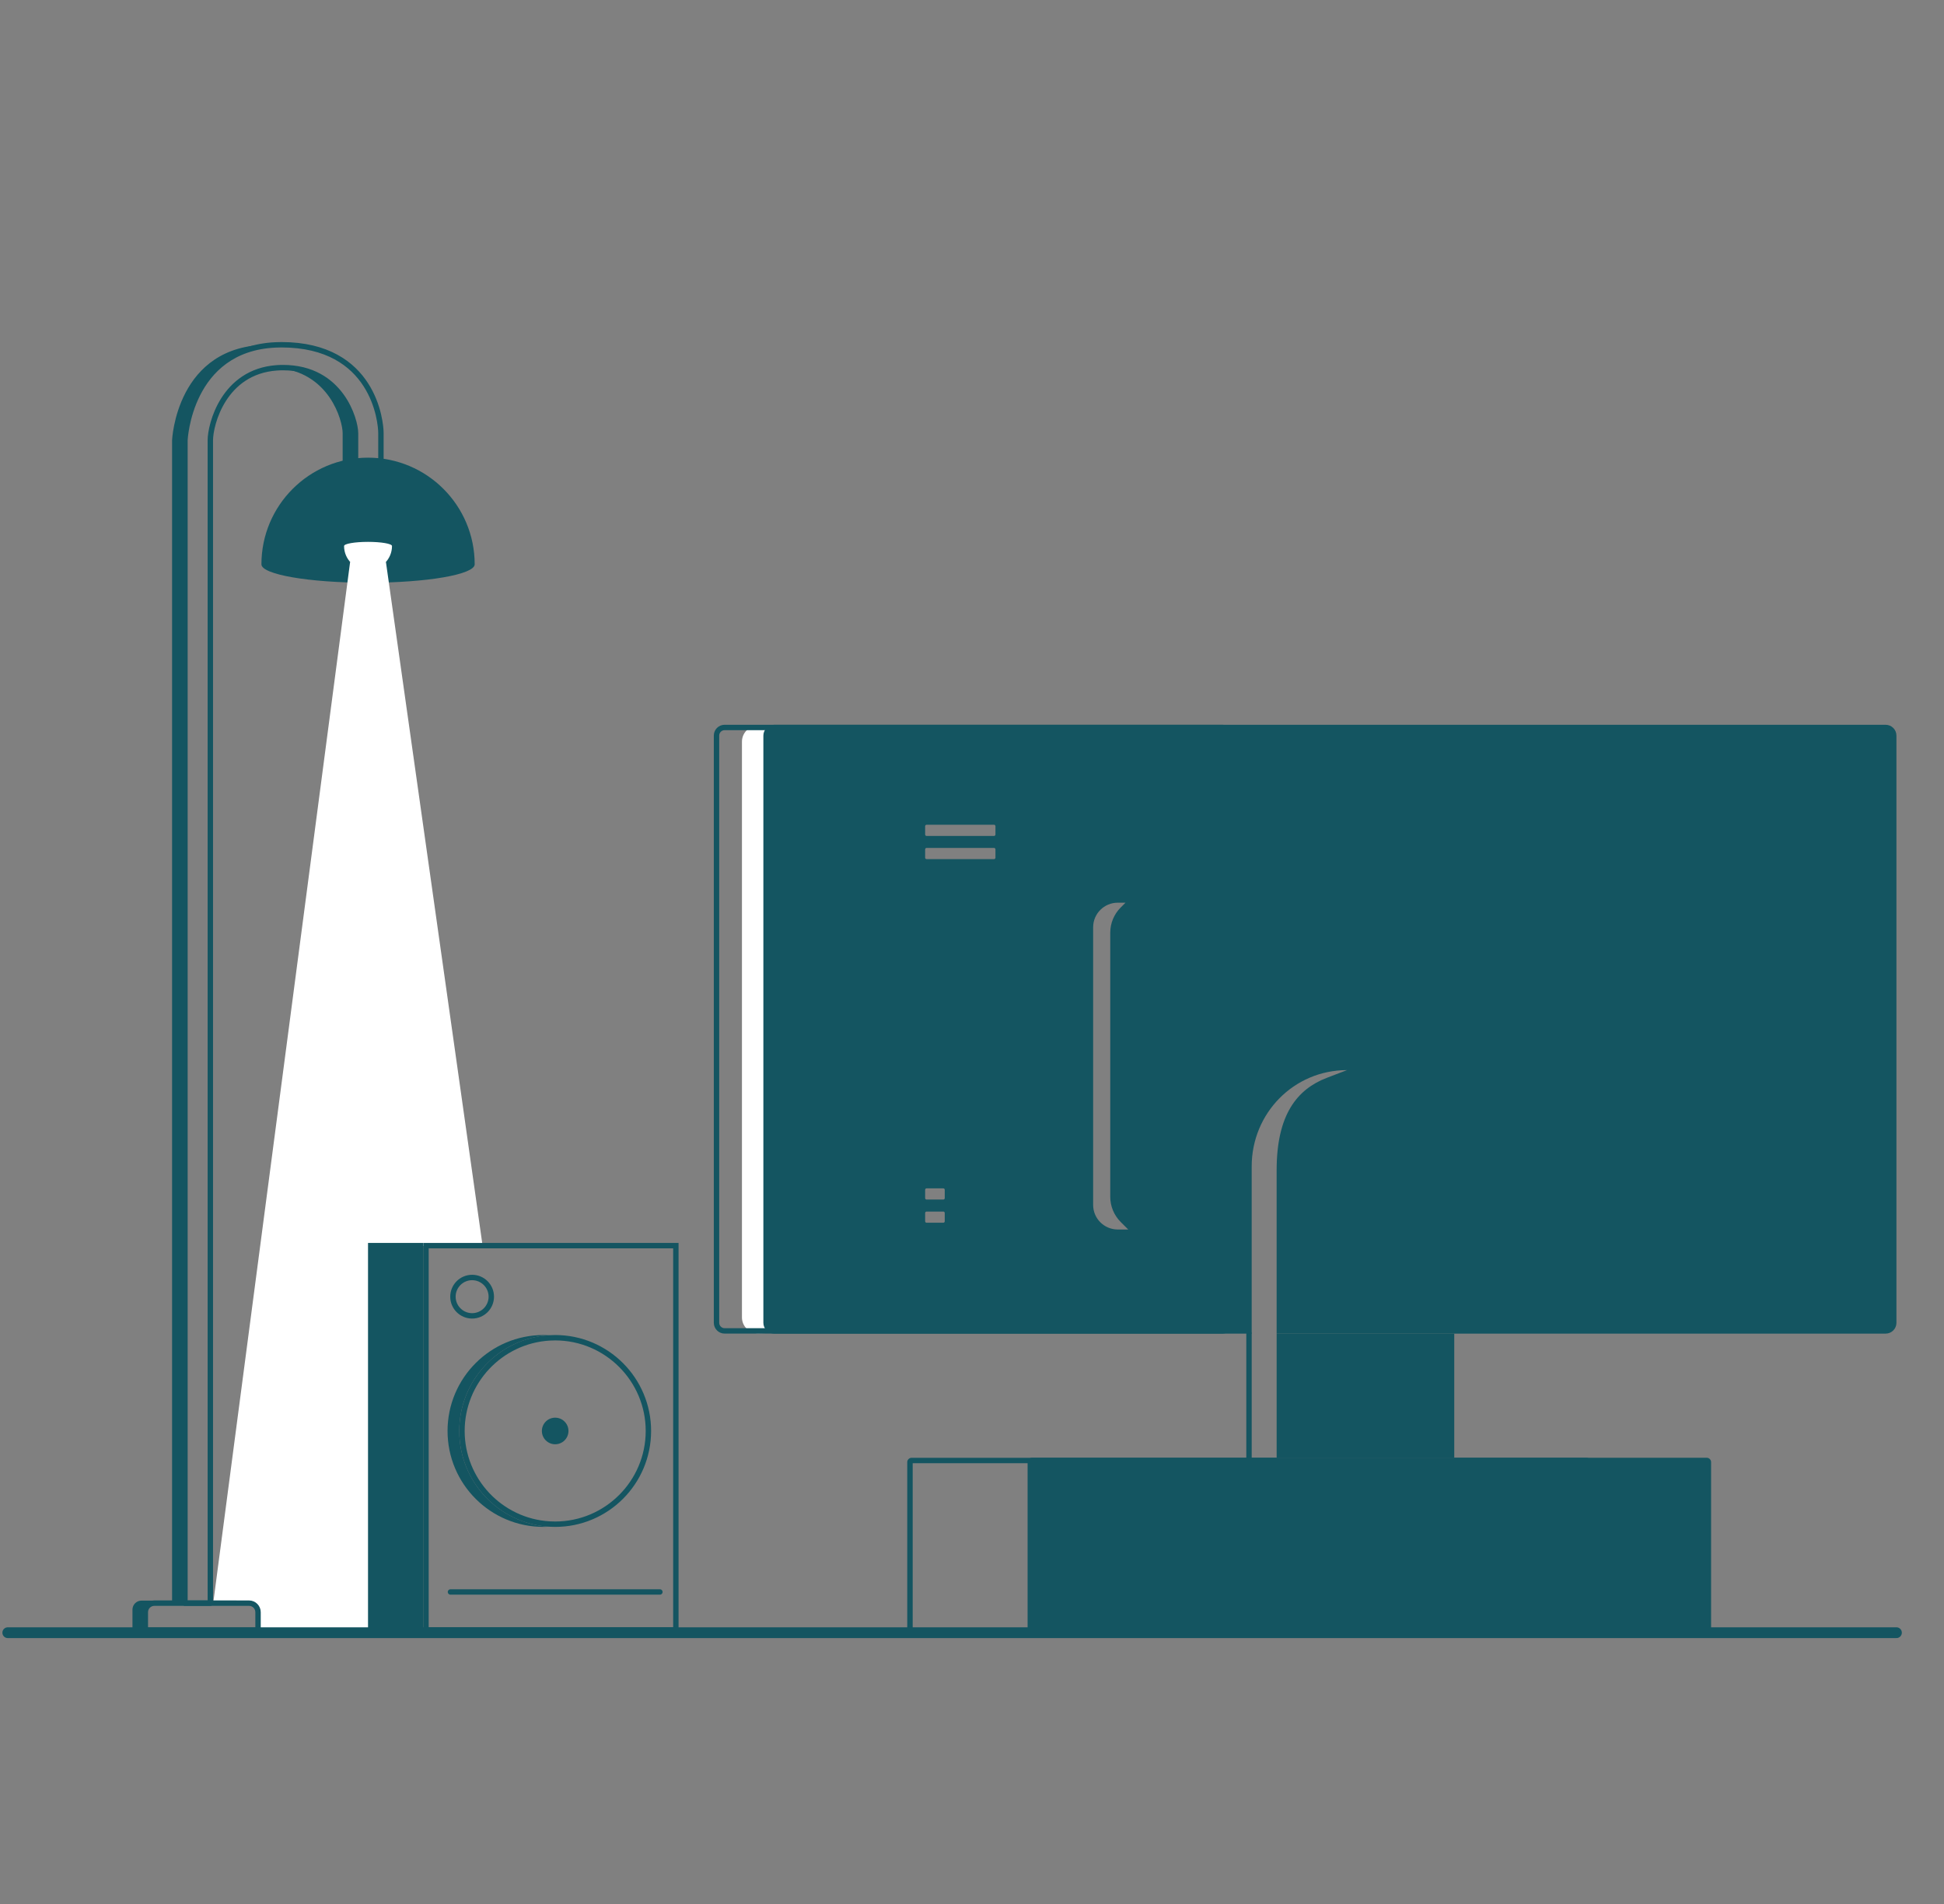 <svg width="728" height="713" viewBox="0 0 728 713" fill="none" xmlns="http://www.w3.org/2000/svg">
<rect x="0" y="0" width="728" height="713" fill="#808080" stroke="none"/>
<g clip-path="url(#clip0_2731_80471)">
<path d="M103.137 129.136C70.721 130.638 69.266 164.82 69.266 164.82V600.22H64.441V164.82C64.441 164.82 65.957 129.075 100.564 129.075C101.439 129.075 102.302 129.095 103.137 129.136Z" fill="#145561"/>
<path d="M133.142 162.158V172.979H128.318V162.158C128.318 157.59 123.399 139.134 103.59 137.719C104.358 137.659 105.146 137.632 105.955 137.632C127.82 137.632 133.142 157.408 133.142 162.158Z" fill="#145561"/>
<path d="M177.761 211.279C177.761 215.086 159.885 218.178 137.831 218.178C115.778 218.178 97.902 215.092 97.902 211.279C97.902 189.225 115.778 171.35 137.831 171.35C159.885 171.35 177.761 189.225 177.761 211.279Z" fill="#145561"/>
<path d="M142.652 162.159V172.98H133.144V162.159C133.144 157.408 127.821 137.632 105.957 137.632C105.148 137.632 104.36 137.659 103.592 137.72C83.708 139.175 78.769 158.958 78.769 164.82V600.22H69.262V164.82C69.262 164.82 70.717 130.638 103.133 129.136C103.868 129.095 104.616 129.075 105.384 129.075C139.99 129.075 142.652 157.974 142.652 162.159Z" stroke="#145561" stroke-width="2.021" stroke-linecap="round" stroke-linejoin="round"/>
<path d="M131.115 210.394L79.887 599.908L96.213 601.107L96.63 610.345H148.162L152.178 466.57L180.7 466.234L144.524 210.394H131.115Z" fill="white"/>
<path d="M277.852 493.235V277.674C277.852 274.393 280.513 271.731 283.794 271.731H316.467C319.748 271.731 322.41 274.393 322.41 277.674V492.568C322.41 495.802 319.822 498.443 316.588 498.511L283.916 499.178C280.587 499.245 277.852 496.563 277.852 493.235Z" fill="white"/>
<path d="M90.774 600.218H57.806C55.939 600.218 54.43 601.734 54.43 603.6V610.345H49.605V602.643C49.605 600.784 51.115 599.268 52.981 599.268H88.436C89.353 599.268 90.175 599.625 90.774 600.218Z" fill="#145561"/>
<path d="M457.767 273.373C458.879 273.373 459.789 274.283 459.789 275.394V495.254C459.789 496.365 458.879 497.275 457.767 497.275H271.355C270.244 497.275 269.334 496.365 269.334 495.254V275.394C269.334 274.283 270.244 273.373 271.355 273.373H457.767ZM457.767 271.352H271.355C269.125 271.352 267.312 273.164 267.312 275.394V495.254C267.312 497.484 269.125 499.296 271.355 499.296H457.767C459.998 499.296 461.81 497.484 461.81 495.254V275.394C461.81 273.164 459.998 271.352 457.767 271.352Z" fill="#145561"/>
<path d="M706.144 271.362H289.914C287.684 271.362 285.871 273.168 285.871 275.405V495.264C285.871 497.495 287.684 499.307 289.914 499.307H468.739V436.705C468.739 416.794 484.519 400.65 504.437 400.65L496.91 403.527C485.746 407.799 478.085 417.313 478.085 438.073V499.307H706.144C708.374 499.307 710.187 497.495 710.187 495.264V275.405C710.187 273.168 708.374 271.362 706.144 271.362ZM353.796 457.249C353.796 457.552 353.554 457.795 353.251 457.795H346.998C346.701 457.795 346.452 457.552 346.452 457.249V454.143C346.452 453.846 346.701 453.604 346.998 453.604H353.251C353.554 453.604 353.796 453.846 353.796 454.143V457.249ZM353.796 448.57C353.796 448.874 353.554 449.116 353.251 449.116H346.998C346.701 449.116 346.452 448.874 346.452 448.57V445.464C346.452 445.168 346.701 444.918 346.998 444.918H353.251C353.554 444.918 353.796 445.168 353.796 445.464V448.57ZM372.784 321.115C372.784 321.419 372.541 321.661 372.238 321.661H346.998C346.701 321.661 346.452 321.419 346.452 321.115V318.009C346.452 317.706 346.701 317.463 346.998 317.463H372.238C372.541 317.463 372.784 317.706 372.784 318.009V321.115ZM372.784 312.437C372.784 312.733 372.541 312.983 372.238 312.983H346.998C346.701 312.983 346.452 312.733 346.452 312.437V309.331C346.452 309.027 346.701 308.785 346.998 308.785H372.238C372.541 308.785 372.784 309.027 372.784 309.331V312.437ZM418.548 460.321C413.474 460.308 409.364 456.191 409.364 451.124V347.171C409.364 342.091 413.488 337.967 418.568 337.967H421.486L419.687 339.766C417.18 342.272 415.772 345.668 415.772 349.213V448.065C415.772 451.609 417.18 455.005 419.687 457.512L422.503 460.328H418.548V460.321Z" fill="#145561"/>
<path d="M478.087 545.785H544.598V499.3H478.087V545.785Z" fill="#145561"/>
<path d="M640.775 611.288H384.82V547.426C384.82 546.523 385.554 545.788 386.457 545.788H639.144C640.047 545.788 640.781 546.523 640.781 547.426V611.288H640.775Z" fill="#145561"/>
<path d="M593.672 547.831V610.056H341.788V547.831H593.672ZM594.07 545.796H341.383C340.481 545.796 339.746 546.53 339.746 547.433V612.091H595.701V547.433C595.701 546.53 594.966 545.796 594.063 545.796H594.07Z" fill="#145561"/>
<path d="M467.734 499.305V545.79" stroke="#145561" stroke-width="2.021" stroke-linecap="round" stroke-linejoin="round"/>
<path d="M96.632 603.603V610.348H54.426V603.603C54.426 601.737 55.935 600.221 57.801 600.221H93.257C95.123 600.221 96.632 601.737 96.632 603.603Z" stroke="#145561" stroke-width="2.021" stroke-linecap="round" stroke-linejoin="round"/>
<path d="M2.918 611.281H710.189" stroke="#145561" stroke-width="4.043" stroke-linecap="round" stroke-linejoin="round"/>
<path d="M128.848 204.427C128.848 203.571 132.87 202.877 137.823 202.877C142.775 202.877 146.798 203.571 146.798 204.427C146.798 209.386 142.775 213.402 137.823 213.402C132.87 213.402 128.848 209.379 128.848 204.427Z" fill="white"/>
<path d="M168.699 596.033H247.122" stroke="#145561" stroke-width="2.021" stroke-linecap="round" stroke-linejoin="round"/>
<path d="M252.088 467.379V609.267H160.533V467.379H252.088ZM254.11 465.357H158.512V611.288H254.11V465.357Z" fill="#145561"/>
<path d="M137.818 610.34H158.504L158.504 465.353H137.818L137.818 610.34Z" fill="#145561"/>
<path d="M189.141 567.553C177.046 562.061 168.617 549.872 168.617 535.749C168.617 521.627 177.046 509.438 189.134 503.946C178.239 510.401 170.982 522.287 170.982 535.749C170.982 549.212 178.246 561.104 189.141 567.553Z" fill="#145561"/>
<path d="M172.581 521.899C170.89 526.198 169.96 530.874 169.96 535.752C169.96 540.63 170.89 545.306 172.581 549.605C170.681 545.374 169.623 540.684 169.623 535.752C169.623 530.82 170.681 526.13 172.588 521.899M203.522 499.832C183.685 499.832 167.602 515.909 167.602 535.752C167.602 555.595 183.685 571.672 203.522 571.672C204.256 571.672 204.984 571.652 205.718 571.605C186.906 570.479 171.988 554.854 171.988 535.752C171.988 516.65 186.906 501.025 205.718 499.899C204.984 499.852 204.256 499.832 203.522 499.832Z" fill="#145561"/>
<path d="M207.908 501.853C226.599 501.853 241.807 517.061 241.807 535.752C241.807 554.443 226.599 569.651 207.908 569.651C207.16 569.651 206.493 569.63 205.84 569.59C187.991 568.519 174.01 553.655 174.01 535.752C174.01 517.849 187.991 502.985 205.86 501.914C206.493 501.874 207.16 501.853 207.915 501.853M207.908 499.832C207.174 499.832 206.446 499.852 205.718 499.899C186.906 501.025 171.988 516.643 171.988 535.752C171.988 554.861 186.906 570.479 205.718 571.605C206.439 571.652 207.174 571.672 207.908 571.672C227.752 571.672 243.828 555.589 243.828 535.752C243.828 515.916 227.752 499.832 207.908 499.832Z" fill="#145561"/>
<path d="M207.906 539.719C210.098 539.719 211.875 537.942 211.875 535.75C211.875 533.558 210.098 531.781 207.906 531.781C205.714 531.781 203.938 533.558 203.938 535.75C203.938 537.942 205.714 539.719 207.906 539.719Z" fill="#145561"/>
<path d="M207.905 532.796C209.536 532.796 210.863 534.123 210.863 535.754C210.863 537.384 209.536 538.712 207.905 538.712C206.275 538.712 204.947 537.384 204.947 535.754C204.947 534.123 206.275 532.796 207.905 532.796ZM207.905 530.774C205.156 530.774 202.926 533.005 202.926 535.754C202.926 538.503 205.156 540.733 207.905 540.733C210.654 540.733 212.884 538.503 212.884 535.754C212.884 533.005 210.654 530.774 207.905 530.774Z" fill="#145561"/>
<path d="M176.803 479.303C180.205 479.303 182.975 482.072 182.975 485.475C182.975 488.877 180.205 491.647 176.803 491.647C173.4 491.647 170.631 488.877 170.631 485.475C170.631 482.072 173.4 479.303 176.803 479.303ZM176.803 477.281C172.282 477.281 168.609 480.947 168.609 485.475C168.609 490.002 172.275 493.668 176.803 493.668C181.331 493.668 184.996 490.002 184.996 485.475C184.996 480.947 181.331 477.281 176.803 477.281Z" fill="#145561"/>
</g>
<defs>
<clipPath id="clip0_2731_80471">
<rect width="727" height="713" fill="white" transform="translate(0.5)"/>
</clipPath>
</defs>
</svg>
